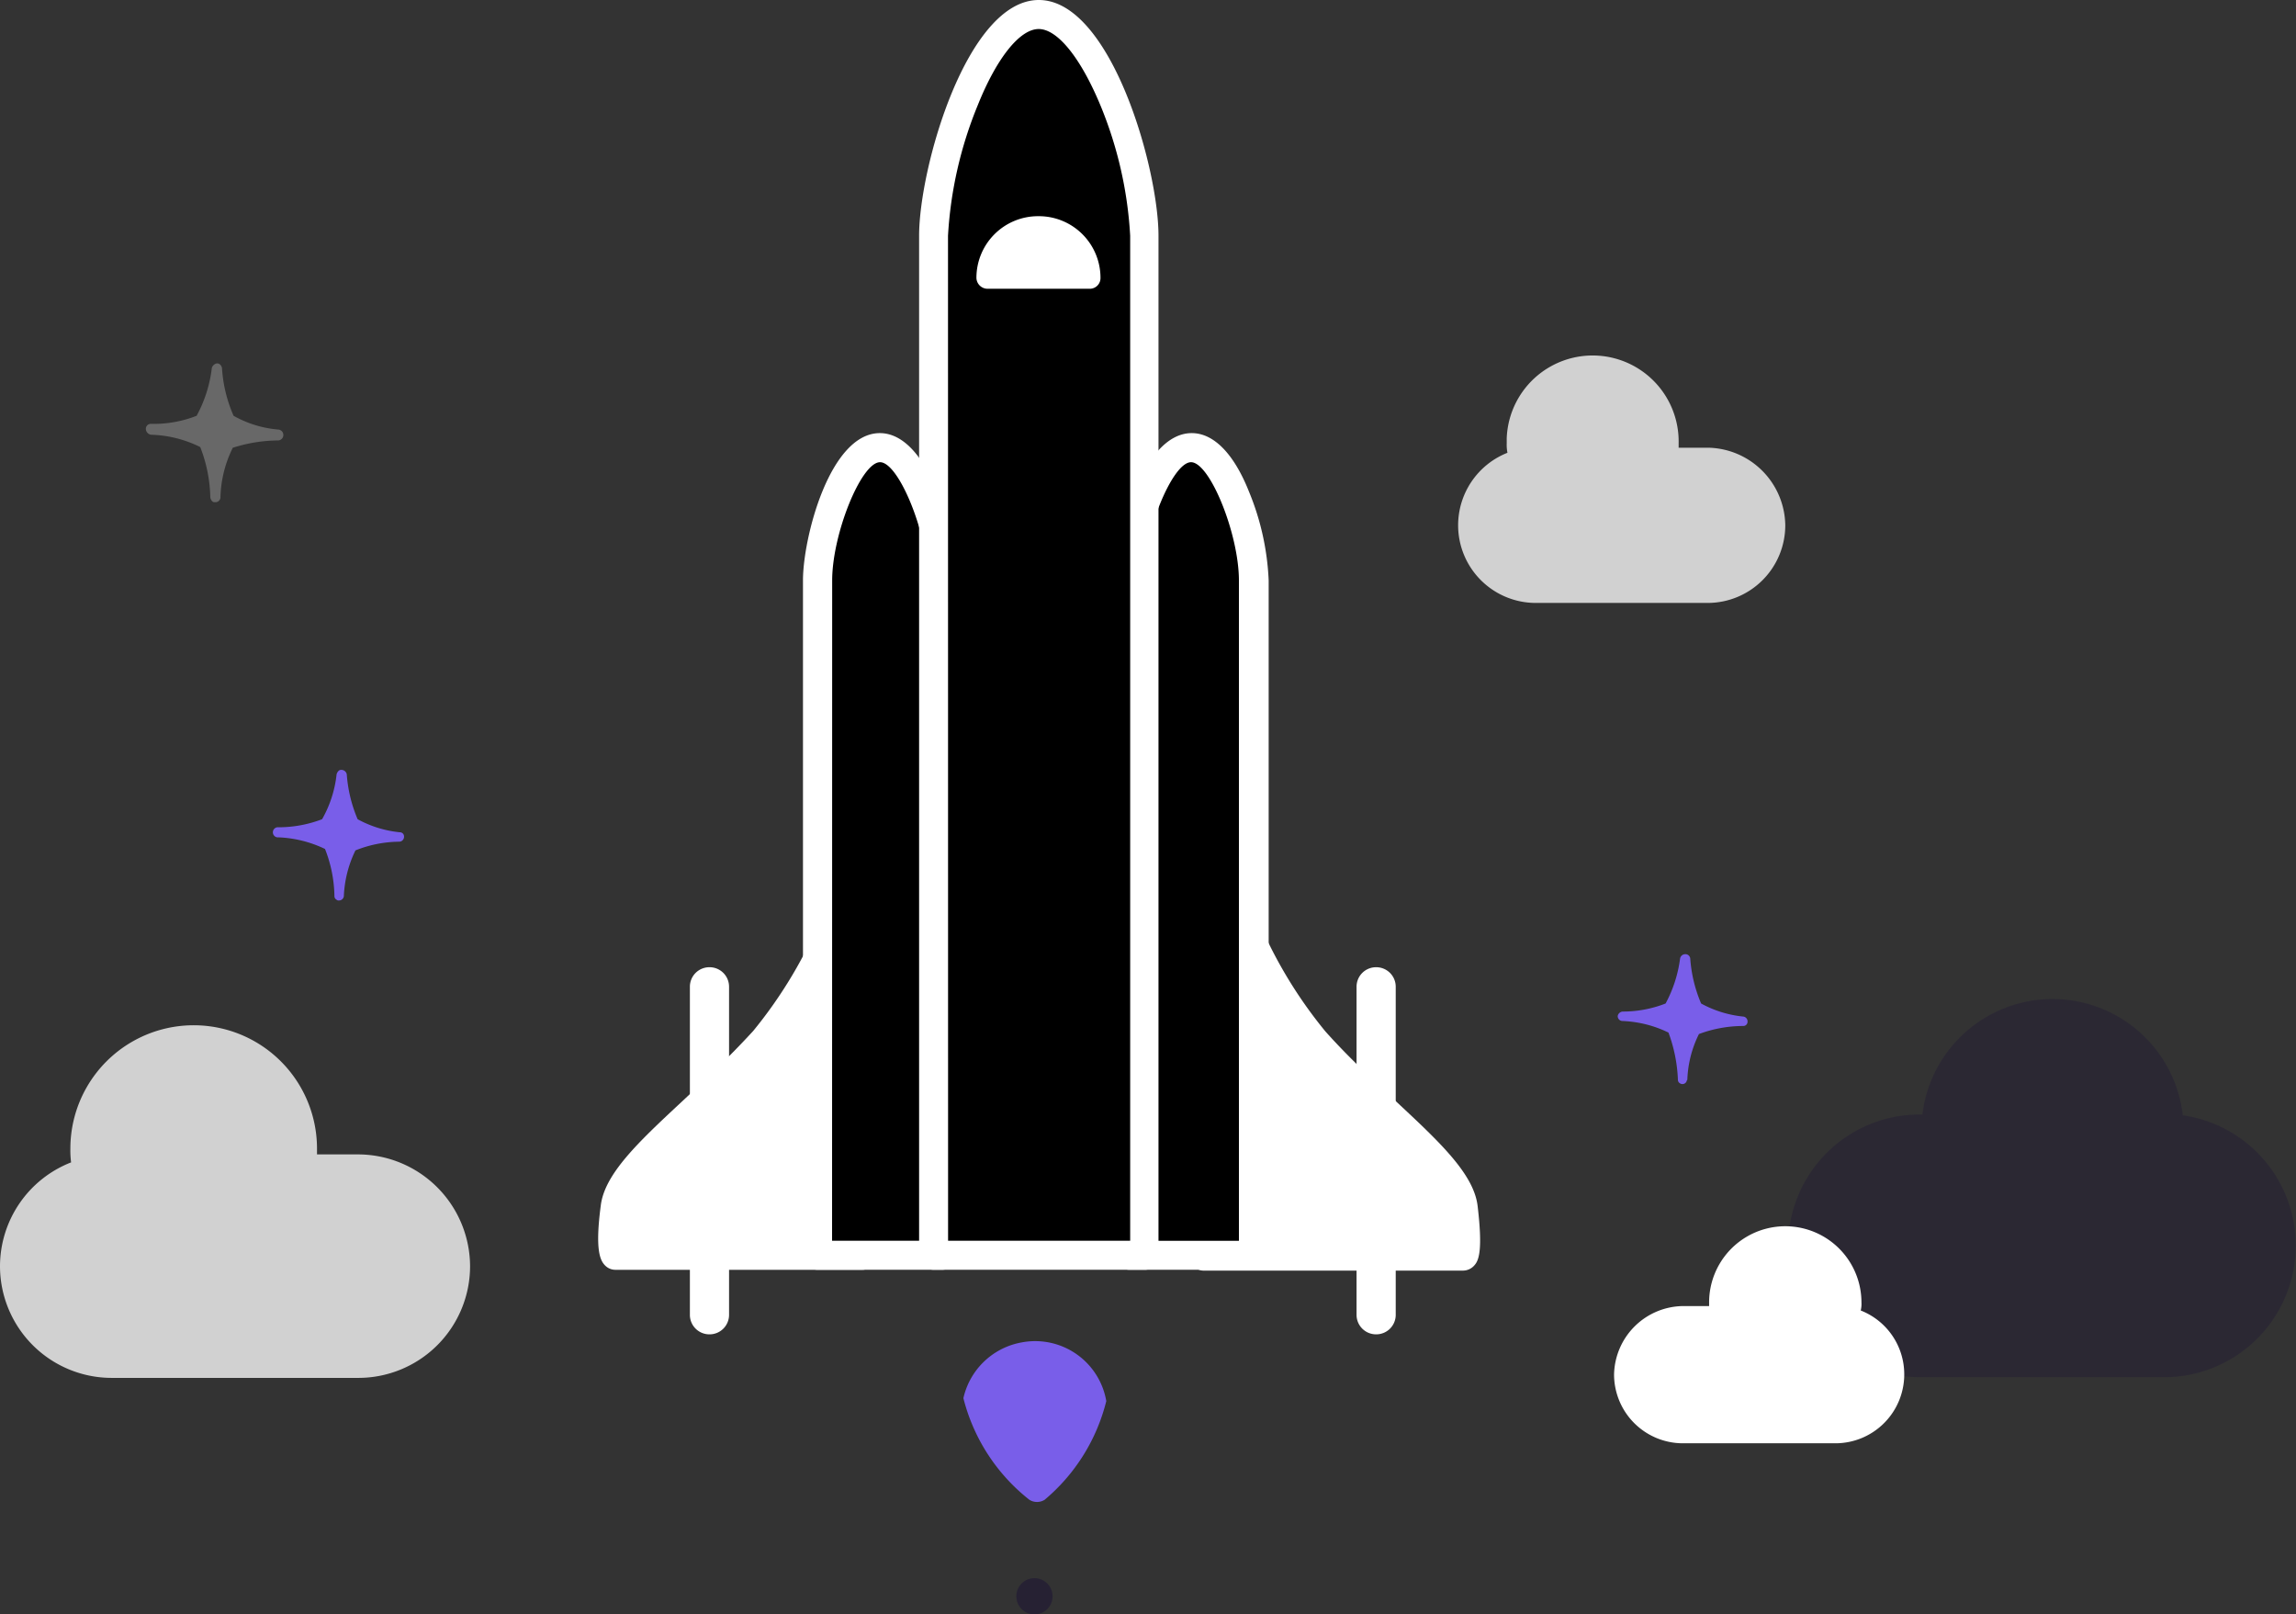 <svg id="pro_2" data-name="pro+ 2" xmlns="http://www.w3.org/2000/svg" width="114" height="80.141" viewBox="0 0 114 80.141">
  <rect x="0" y="0" width="114" height="80.141" fill="#333333" stroke="none"/>
  <g id="Layer_1-2" transform="translate(0)">
    <circle id="Ellipse_81" data-name="Ellipse 81" cx="0.9" cy="0.9" r="0.9" transform="translate(50.462 78.34)" fill="rgba(17,3,52,0.37)"/>
    <path id="Path_59" data-name="Path 59" d="M136.078,192.711a.716.716,0,0,0,.756,0,9.329,9.329,0,0,0,3.062-4.9,3.582,3.582,0,0,0-4.178-2.917,3.618,3.618,0,0,0-2.917,2.773A9.316,9.316,0,0,0,136.078,192.711Z" transform="translate(-84.967 -118.261)" fill="#795ee9"/>
    <path id="Path_60" data-name="Path 60" d="M26.655,53.906a.271.271,0,0,0,.036-.54h0a5.445,5.445,0,0,1-2.233-.684,6.933,6.933,0,0,1-.576-2.377c-.036-.144-.144-.252-.288-.216a.325.325,0,0,0-.216.216,6.556,6.556,0,0,1-.756,2.377,5.83,5.83,0,0,1-2.269.4.246.246,0,0,0-.252.252.306.306,0,0,0,.252.288,5.849,5.849,0,0,1,2.449.612,7.241,7.241,0,0,1,.5,2.485.311.311,0,0,0,.108.216c.036.036.072.036.144.036a.246.246,0,0,0,.252-.252,5.849,5.849,0,0,1,.612-2.449A7.518,7.518,0,0,1,26.655,53.906Z" transform="translate(-12.86 -32.042)" fill="rgba(255,255,255,0.26)"/>
    <path id="Path_61" data-name="Path 61" d="M229.231,135.066a.208.208,0,0,0,.216-.216.238.238,0,0,0-.216-.252,5.486,5.486,0,0,1-2.089-.648,6.949,6.949,0,0,1-.54-2.233.241.241,0,0,0-.252-.216.263.263,0,0,0-.252.216,6.437,6.437,0,0,1-.72,2.233,5.847,5.847,0,0,1-2.125.4.27.27,0,0,0-.252.216.241.241,0,0,0,.216.252,5.711,5.711,0,0,1,2.305.576,7.544,7.544,0,0,1,.468,2.341.2.2,0,0,0,.108.18.22.22,0,0,0,.324-.108.126.126,0,0,1,.036-.072,5.507,5.507,0,0,1,.576-2.269A6.3,6.3,0,0,1,229.231,135.066Z" transform="translate(-142.679 -84.136)" fill="#795ee9"/>
    <path id="Path_62" data-name="Path 62" d="M43.931,109.666a.246.246,0,0,0,.252-.252.208.208,0,0,0-.216-.216,5.486,5.486,0,0,1-2.089-.648,6.95,6.95,0,0,1-.54-2.233.274.274,0,0,0-.288-.216c-.108,0-.18.108-.216.216a5.754,5.754,0,0,1-.72,2.233,6.071,6.071,0,0,1-2.161.4.252.252,0,1,0,0,.5,5.888,5.888,0,0,1,2.305.576,6.618,6.618,0,0,1,.468,2.341.2.2,0,0,0,.108.18.132.132,0,0,0,.108.036.241.241,0,0,0,.252-.216,5.68,5.68,0,0,1,.576-2.269A5.959,5.959,0,0,1,43.931,109.666Z" transform="translate(-24.121 -67.884)" fill="#795ee9"/>
    <path id="Path_63" data-name="Path 63" d="M266.094,143.455a6.51,6.51,0,0,0-12.931-.036h-.144a6.519,6.519,0,1,0,0,13.039h12.318a6.534,6.534,0,0,0,.756-13Z" transform="translate(-157.714 -88.095)" fill="rgba(17,3,52,0.37)" opacity="0.57"/>
    <path id="Path_64" data-name="Path 64" d="M17.793,147.711H15.74v-.288a6.123,6.123,0,1,0-12.246,0,4.592,4.592,0,0,0,.036.684A5.543,5.543,0,0,0,0,153.258H0a5.549,5.549,0,0,0,5.547,5.547H17.793a5.549,5.549,0,0,0,5.547-5.547h0A5.572,5.572,0,0,0,17.793,147.711Z" transform="translate(0 -90.406)" fill="#fff" opacity="0.77"/>
    <path id="Path_65" data-name="Path 65" d="M213.39,53.507H211.95v-.216a4.27,4.27,0,0,0-8.536-.252v.252a2.054,2.054,0,0,0,.036.468,3.872,3.872,0,0,0-2.449,3.6h0a3.858,3.858,0,0,0,3.854,3.854h8.536a3.858,3.858,0,0,0,3.854-3.854h0A3.905,3.905,0,0,0,213.39,53.507Z" transform="translate(-128.603 -31.283)" fill="#fff" opacity="0.77"/>
    <path id="Path_66" data-name="Path 66" d="M225.958,172.962h1.261v-.18a3.782,3.782,0,1,1,7.564,0h0a1.35,1.35,0,0,1-.036.4,3.4,3.4,0,0,1,2.161,3.17h0a3.42,3.42,0,0,1-3.422,3.422h-7.564a3.42,3.42,0,0,1-3.422-3.422h0A3.468,3.468,0,0,1,225.958,172.962Z" transform="translate(-142.359 -108.129)" fill="#fff"/>
    <path id="Path_67" data-name="Path 67" d="M96.073,133.3h0a.968.968,0,0,1,.972.972v16.28a.968.968,0,0,1-.972.972h0a.968.968,0,0,1-.973-.972v-16.28A.968.968,0,0,1,96.073,133.3Z" transform="translate(-60.846 -85.287)" fill="#fff"/>
    <path id="Path_68" data-name="Path 68" d="M187.973,133.3h0a.968.968,0,0,1,.972.972v16.28a.968.968,0,0,1-.972.972h0a.968.968,0,0,1-.973-.972v-16.28A.968.968,0,0,1,187.973,133.3Z" transform="translate(-119.645 -85.287)" fill="#fff"/>
    <g id="Group_107" data-name="Group 107" transform="translate(59.061 45.558)">
      <path id="Path_69" data-name="Path 69" d="M178.859,142.187c-.252-2.089-4-4.538-7.384-8.284a22.816,22.816,0,0,1-3.314-5.4L166,144.564h12.895A5.854,5.854,0,0,0,178.859,142.187Z" transform="translate(-165.27 -127.774)" fill="#fff"/>
      <path id="Path_70" data-name="Path 70" d="M177.563,144H164.7a.648.648,0,0,1-.54-.252.665.665,0,0,1-.18-.576l2.161-16.064a.69.69,0,0,1,.612-.612.725.725,0,0,1,.756.4,22.514,22.514,0,0,0,3.206,5.223c1.189,1.333,2.449,2.485,3.566,3.53,2.125,1.981,3.818,3.566,4,5.151h0c.252,2.125.072,2.665-.144,2.918A.752.752,0,0,1,177.563,144Zm-.648-1.009Zm-11.418-.432H176.95a10.8,10.8,0,0,0-.108-1.585h0c-.144-1.081-1.729-2.557-3.53-4.25-1.117-1.045-2.413-2.269-3.638-3.638a18.054,18.054,0,0,1-2.377-3.53Z" transform="translate(-163.975 -126.485)" fill="#fff"/>
    </g>
    <g id="Group_108" data-name="Group 108" transform="translate(29.695 45.548)">
      <path id="Path_71" data-name="Path 71" d="M84.6,142.187c.252-2.089,4-4.538,7.384-8.284a24.071,24.071,0,0,0,3.35-5.4l1.549,16.028H84.639C84.6,144.528,84.351,144.276,84.6,142.187Z" transform="translate(-83.755 -127.764)" fill="#fff"/>
      <path id="Path_72" data-name="Path 72" d="M95.539,143.941H83.292a.711.711,0,0,1-.5-.216c-.252-.252-.5-.792-.216-2.954h0c.18-1.585,1.873-3.17,4-5.151,1.117-1.045,2.377-2.233,3.566-3.53a22.512,22.512,0,0,0,3.206-5.223.725.725,0,0,1,.792-.4.689.689,0,0,1,.576.648l1.549,16.028a.6.6,0,0,1-.18.54A.648.648,0,0,1,95.539,143.941Zm-11.6-1.045Zm-.036-.4H94.746l-1.225-12.823a17.659,17.659,0,0,1-2.305,3.386c-1.225,1.369-2.521,2.557-3.638,3.638-1.837,1.729-3.422,3.206-3.566,4.25A10.137,10.137,0,0,0,83.9,142.5Z" transform="translate(-82.444 -126.456)" fill="#fff"/>
    </g>
    <g id="Group_109" data-name="Group 109" transform="translate(39.873 21.503)">
      <path id="Path_73" data-name="Path 73" d="M112.7,101.789v-33.5c0-2.2,1.4-6.591,3.1-6.591h0c1.693,0,3.1,4.394,3.1,6.591v33.5Z" transform="translate(-111.98 -60.98)"/>
      <path id="Path_74" data-name="Path 74" d="M117.616,101.229h-6.2a.722.722,0,0,1-.72-.72v-33.5c0-2.125,1.333-7.312,3.818-7.312,1.081,0,2.089,1.009,2.845,2.917a12.957,12.957,0,0,1,.973,4.394v33.5A.722.722,0,0,1,117.616,101.229Zm-5.475-1.441H116.9V67.012c0-2.305-1.441-5.871-2.377-5.871s-2.377,3.566-2.377,5.871Z" transform="translate(-110.7 -59.7)" fill="#fff"/>
    </g>
    <g id="Group_110" data-name="Group 110" transform="translate(55.36 21.503)">
      <path id="Path_75" data-name="Path 75" d="M155.6,101.789v-33.5c0-2.2,1.4-6.591,3.1-6.591h0c1.693,0,3.1,4.394,3.1,6.591v33.5Z" transform="translate(-154.916 -60.98)"/>
      <path id="Path_76" data-name="Path 76" d="M160.616,101.229h-6.2a.722.722,0,0,1-.72-.72v-33.5c0-2.125,1.333-7.312,3.818-7.312,1.081,0,2.089,1.009,2.845,2.917a12.957,12.957,0,0,1,.972,4.394v33.5A.722.722,0,0,1,160.616,101.229ZM155.1,99.789h4.754V67.012c0-2.305-1.441-5.871-2.377-5.871s-2.377,3.566-2.377,5.871V99.789Z" transform="translate(-153.7 -59.7)" fill="#fff"/>
    </g>
    <g id="Group_111" data-name="Group 111" transform="translate(45.635)">
      <path id="Path_77" data-name="Path 77" d="M133.859,2h0c-2.881,0-5.259,7.6-5.259,10.986V63.592h10.481V12.986C139.117,9.6,136.74,2,133.859,2Z" transform="translate(-127.916 -1.28)"/>
      <path id="Path_78" data-name="Path 78" d="M137.9,63.032H127.42a.722.722,0,0,1-.72-.72V11.706C126.7,8.32,129.077,0,132.643,0s5.943,8.32,5.943,11.706V62.312A.671.671,0,0,1,137.9,63.032Zm-9.761-1.441h9.041V11.706A19.78,19.78,0,0,0,135.7,5.223c-.973-2.341-2.125-3.782-3.062-3.782s-2.089,1.441-3.026,3.782a19.98,19.98,0,0,0-1.477,6.483Z" transform="translate(-126.7)" fill="#fff"/>
    </g>
    <g id="Group_112" data-name="Group 112" transform="translate(48.481 10.734)">
      <path id="Path_79" data-name="Path 79" d="M138.621,31.3a2.506,2.506,0,0,0-2.521,2.521h5.079a2.56,2.56,0,0,0-2.557-2.521Z" transform="translate(-135.56 -30.76)" fill="#fff"/>
      <path id="Path_80" data-name="Path 80" d="M140.219,33.4H135.14a.554.554,0,0,1-.54-.54,3.059,3.059,0,0,1,3.062-3.062h.036a3.059,3.059,0,0,1,3.062,3.062A.53.53,0,0,1,140.219,33.4Zm-4.466-1.081h3.854a2.01,2.01,0,0,0-1.909-1.441l-.036-.54v.54A2.01,2.01,0,0,0,135.753,32.321Z" transform="translate(-134.6 -29.8)" fill="#fff"/>
    </g>
  </g>
</svg>

